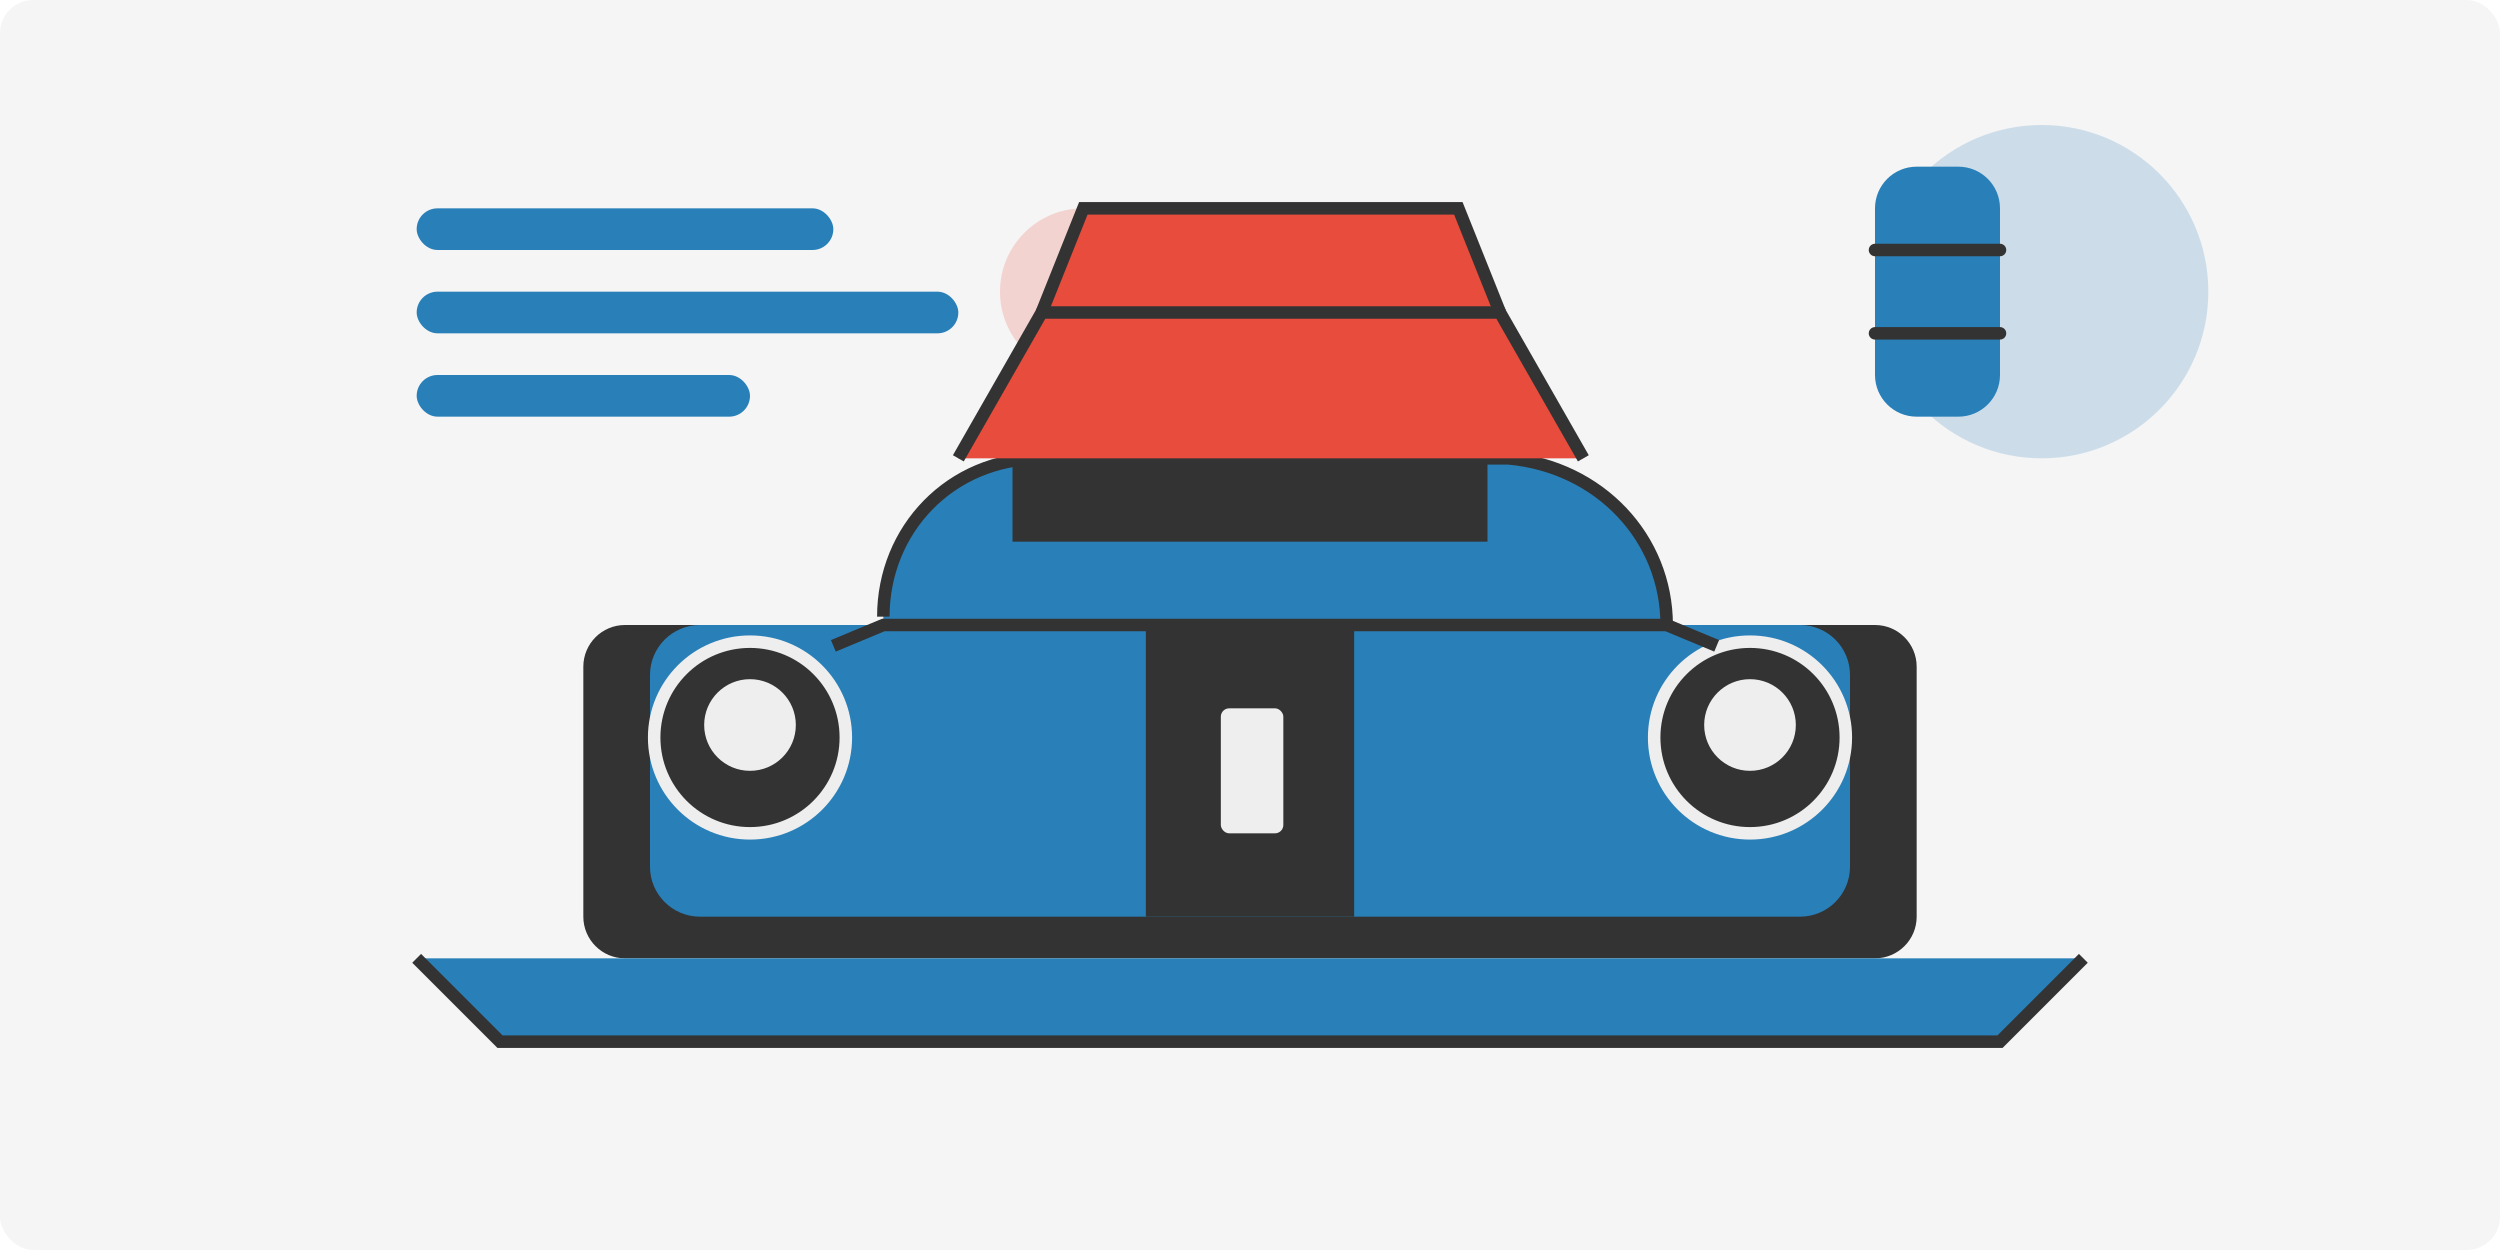 <svg xmlns="http://www.w3.org/2000/svg" width="600" height="300" viewBox="0 0 600 300" fill="none">
  <rect width="600" height="300" rx="8" fill="#F5F5F5"/>
  <path d="M450 150H150C144.477 150 140 154.477 140 160V220C140 225.523 144.477 230 150 230H450C455.523 230 460 225.523 460 220V160C460 154.477 455.523 150 450 150Z" fill="#333333"/>
  <circle cx="490" cy="70" r="40" fill="#2980B9" fill-opacity="0.2"/>
  <circle cx="260" cy="70" r="20" fill="#E74C3C" fill-opacity="0.2"/>
  <path d="M432 150H168C161.373 150 156 155.373 156 162V208C156 214.627 161.373 220 168 220H432C438.627 220 444 214.627 444 208V162C444 155.373 438.627 150 432 150Z" fill="#2980B9"/>
  <path d="M180 200C167.297 200 157 189.703 157 177C157 164.297 167.297 154 180 154C192.703 154 203 164.297 203 177C203 189.703 192.703 200 180 200Z" fill="#333333" stroke="#EEEEEE" stroke-width="3"/>
  <path d="M180 185C173.925 185 169 180.075 169 174C169 167.925 173.925 163 180 163C186.075 163 191 167.925 191 174C191 180.075 186.075 185 180 185Z" fill="#EEEEEE"/>
  <path d="M420 200C407.297 200 397 189.703 397 177C397 164.297 407.297 154 420 154C432.703 154 443 164.297 443 177C443 189.703 432.703 200 420 200Z" fill="#333333" stroke="#EEEEEE" stroke-width="3"/>
  <path d="M420 185C413.925 185 409 180.075 409 174C409 167.925 413.925 163 420 163C426.075 163 431 167.925 431 174C431 180.075 426.075 185 420 185Z" fill="#EEEEEE"/>
  <path d="M275 150H325V220H275V150Z" fill="#333333"/>
  <rect x="293" y="170" width="15" height="30" rx="2" fill="#EEEEEE"/>
  <path d="M400 150C400 129.2 384 112 362 110L250 110C228 110 212 127.2 212 148L212 150L400 150Z" fill="#2980B9"/>
  <path d="M212 148C212 127.2 228 110 250 110L362 110C384 112 400 129.2 400 150" stroke="#333333" stroke-width="3"/>
  <rect x="243" y="110" width="114" height="20" fill="#333333"/>
  <path d="M200 155L212 150H400L412 155" stroke="#333333" stroke-width="3"/>
  <path d="M250 75L260 50L350 50L360 75" fill="#E74C3C"/>
  <path d="M250 75L260 50L350 50L360 75" stroke="#333333" stroke-width="3"/>
  <path d="M230 110L250 75H360L380 110" fill="#E74C3C"/>
  <path d="M230 110L250 75H360L380 110" stroke="#333333" stroke-width="3"/>
  <path d="M480 50C480 44.477 475.523 40 470 40H460C454.477 40 450 44.477 450 50V90C450 95.523 454.477 100 460 100H470C475.523 100 480 95.523 480 90V50Z" fill="#2980B9"/>
  <path d="M450 60H480" stroke="#333333" stroke-width="3" stroke-linecap="round"/>
  <path d="M450 80H480" stroke="#333333" stroke-width="3" stroke-linecap="round"/>
  <rect x="100" y="50" width="100" height="10" rx="5" fill="#2980B9"/>
  <rect x="100" y="70" width="130" height="10" rx="5" fill="#2980B9"/>
  <rect x="100" y="90" width="80" height="10" rx="5" fill="#2980B9"/>
  <path d="M100 230L120 250H480L500 230" fill="#2980B9"/>
  <path d="M100 230L120 250H480L500 230" stroke="#333333" stroke-width="3"/>
</svg>
